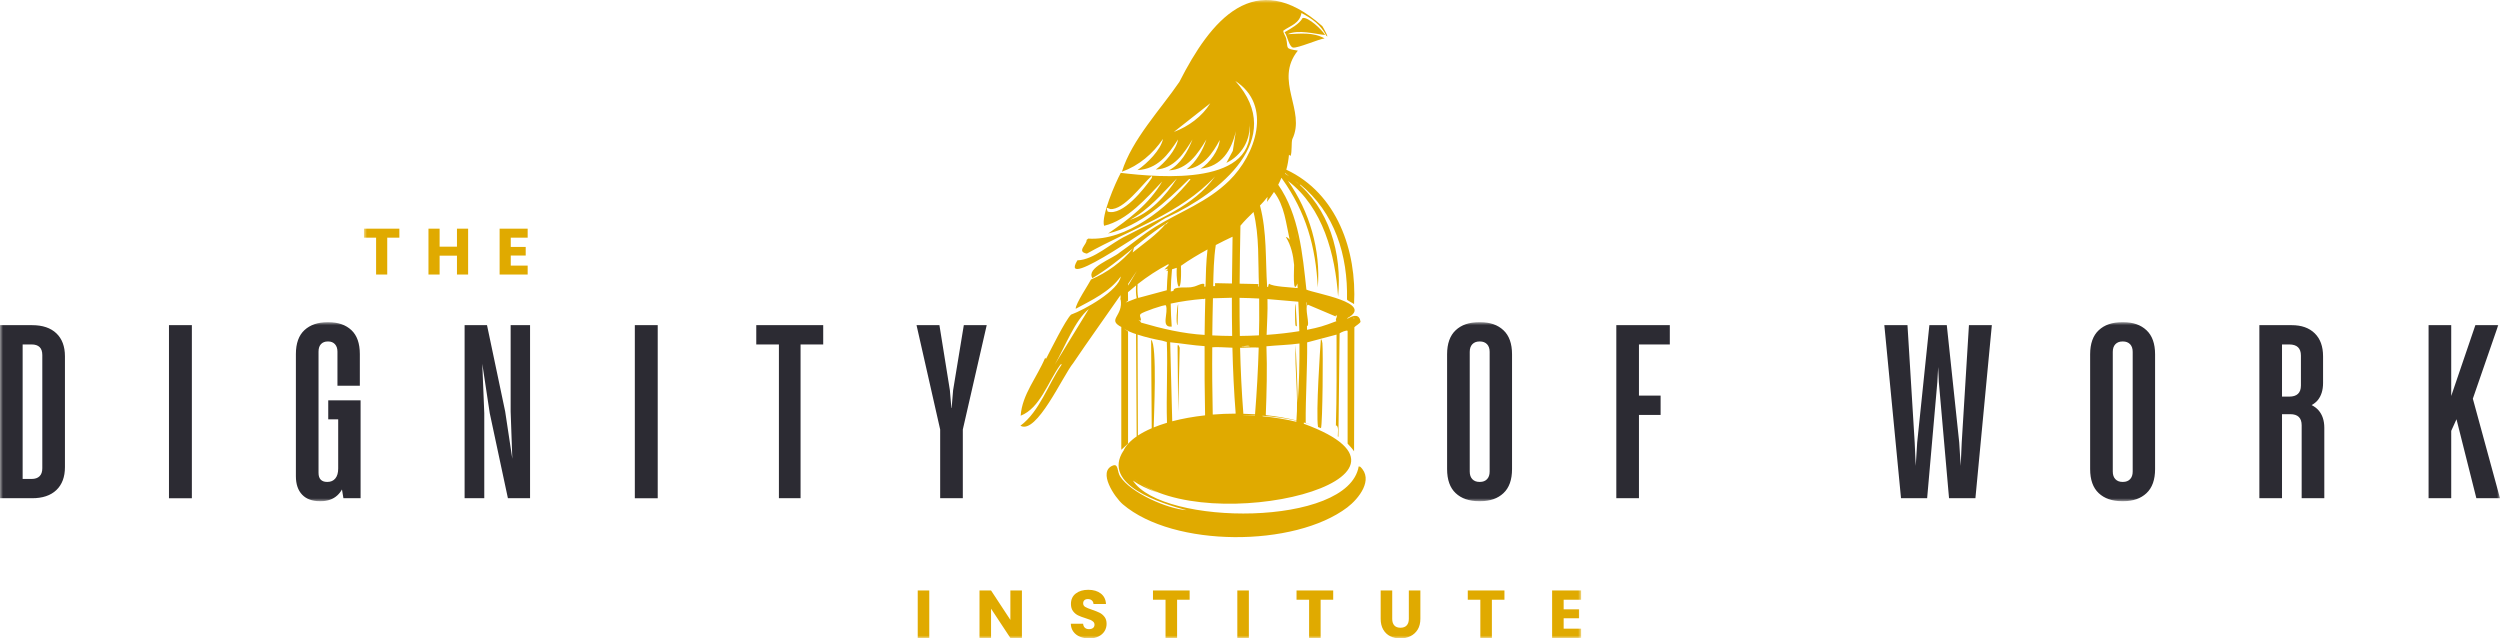 <?xml version="1.0" encoding="UTF-8"?>
<svg width="419px" height="107px" viewBox="0 0 419 107" version="1.1" xmlns="http://www.w3.org/2000/svg" xmlns:xlink="http://www.w3.org/1999/xlink">
    <title>Group 7</title>
    <defs>
        <polygon id="path-1" points="0 0 204 0 204 107 0 107"></polygon>
        <polygon id="path-3" points="0 0 419 0 419 30 0 30"></polygon>
    </defs>
    <g id="current" stroke="none" stroke-width="1" fill="none" fill-rule="evenodd">
        <g id="A" transform="translate(-103, -3164)">
            <g id="Group-7" transform="translate(103, 3164)">
                <g id="Group-3" transform="translate(61, 0)">
                    <mask id="mask-2" fill="white">
                        <use xlink:href="#path-1"></use>
                    </mask>
                    <g id="Clip-2"></g>
                    <path d="M136.721,58.245 L136.463,69.035 L136.36,57.884 C136.661,57.729 136.59,58.18 136.721,58.245 L136.721,58.245 Z M136.463,50.966 L136.36,54.477 C136.051,54.479 136.245,51.266 136.463,50.966 L136.463,50.966 Z M156.099,54.321 C156.064,54.119 155.984,50.964 156.151,50.966 L156.356,54.683 C156.083,54.673 156.129,54.501 156.099,54.321 L156.099,54.321 Z M160.634,57.522 C160.768,58.811 160.672,70.816 160.4,71.758 C160.236,71.692 160.067,71.63 159.898,71.567 C159.527,69.176 160.272,58.212 160.377,56.852 C160.528,56.85 160.62,57.407 160.634,57.522 L160.634,57.522 Z M154.798,5.732 C156.897,5.641 159.082,5.358 160.997,6.434 C159.946,6.584 156.55,8.081 155.727,7.973 C155.036,7.883 154.754,5.922 154.287,5.406 C155.305,4.819 156.772,4.033 157.312,3.026 C158.193,2.749 160.655,5.058 161.087,5.869 C159.398,5.707 156.637,4.899 154.798,5.732 L154.798,5.732 Z M133.775,57.094 L134.557,57.317 C134.733,61.825 134.438,66.353 134.587,70.856 C133.793,71.093 133.048,71.356 132.358,71.637 C132.373,70.156 132.987,57.603 131.927,56.955 L132.028,71.774 C131.155,72.149 130.378,72.56 129.711,72.998 L129.66,56.075 C131.005,56.515 132.383,56.842 133.775,57.094 L133.775,57.094 Z M128.046,48.976 C128.492,48.585 128.944,48.204 129.407,47.833 C129.366,48.552 129.363,49.273 129.506,49.985 L127.65,50.708 L128.062,50.399 C128.046,49.922 128.043,49.448 128.046,48.976 L128.046,48.976 Z M128.09,47.556 C128.574,46.839 129.066,46.128 129.541,45.403 L128.072,47.87 C128.077,47.765 128.084,47.661 128.09,47.556 L128.09,47.556 Z M129.05,41.488 C129.494,41.128 129.939,40.771 130.388,40.415 C130.328,40.667 130.267,40.921 130.213,41.173 C130.267,40.921 130.328,40.667 130.388,40.415 C131.689,39.379 133.014,38.38 134.401,37.478 C132.901,39.325 130.738,40.771 128.836,42.313 C128.903,42.036 128.975,41.761 129.05,41.488 L129.05,41.488 Z M134.9,37.144 C134.72,37.324 134.529,37.496 134.346,37.672 C134.365,37.606 134.381,37.542 134.401,37.477 C134.569,37.369 134.73,37.251 134.9,37.144 L134.9,37.144 Z M136.223,44.884 C136.056,48.635 137.111,49.689 136.925,44.549 C138.343,43.538 139.852,42.65 141.378,41.809 C141.139,43.873 141.097,45.956 141.044,48.033 C140.974,48.039 140.905,48.042 140.835,48.048 L140.843,47.61 C140.468,47.367 139.538,47.997 138.937,48.075 C138.196,48.351 135.622,47.864 135.666,48.757 C135.517,48.788 135.367,48.819 135.219,48.851 C135.247,47.612 135.303,46.371 135.429,45.138 L136.223,44.884 Z M145.576,39.672 C145.531,42.285 145.494,44.9 145.475,47.516 L142.648,47.456 L142.648,47.948 C142.542,47.954 142.435,47.956 142.329,47.962 C142.385,45.661 142.418,43.342 142.767,41.065 C143.693,40.581 144.627,40.112 145.576,39.672 L145.576,39.672 Z M149.089,35.529 C150.1,39.589 149.825,43.867 150.008,48.013 C149.966,48.011 149.925,48.01 149.883,48.007 L149.914,47.61 L146.762,47.543 C146.785,44.304 146.836,41.065 146.896,37.828 C147.567,37.017 148.323,36.271 149.089,35.529 L149.089,35.529 Z M151.442,32.99 L151.352,33.832 C151.761,33.293 152.153,32.741 152.519,32.172 C154.303,34.499 154.53,37.437 155.154,40.192 C154.959,39.934 154.742,39.764 154.501,39.713 C155.388,41.111 155.748,42.78 155.893,44.411 C155.908,44.979 155.611,49.721 156.442,47.518 C156.457,47.775 156.471,48.03 156.486,48.285 C155.287,48.147 152.321,48.051 151.718,47.559 C151.641,47.588 151.577,47.8 151.532,48.088 C151.48,48.085 151.426,48.083 151.373,48.081 C151.072,43.513 151.356,38.895 150.174,34.446 C150.623,33.981 151.055,33.504 151.442,32.99 L151.442,32.99 Z M156.419,40.025 C156.34,39.743 156.26,39.46 156.211,39.17 C156.283,39.456 156.352,39.74 156.419,40.025 L156.419,40.025 Z M165.943,53.238 L165.972,53.387 C165.929,53.349 165.878,53.32 165.821,53.3 L165.943,53.238 Z M156.263,70.69 C154.539,70.273 152.635,69.956 150.602,69.764 C150.605,69.736 150.608,69.707 150.609,69.679 C152.623,69.831 154.53,70.112 156.278,70.509 C156.273,70.569 156.267,70.628 156.263,70.69 L156.263,70.69 Z M142.255,69.48 C142.179,65.739 142.14,61.948 142.175,58.208 C142.612,58.122 144.543,58.228 145.551,58.276 C145.64,61.962 145.81,65.645 146.1,69.322 C144.783,69.325 143.496,69.378 142.255,69.48 L142.255,69.48 Z M134.83,44.494 L134.157,45.17 L134.762,45.032 L134.438,45.453 L134.746,45.354 C134.65,46.469 134.59,47.571 134.557,48.644 L129.763,49.934 C129.609,49.16 129.621,48.396 129.662,47.626 C131.288,46.349 133.026,45.212 134.855,44.25 C134.846,44.332 134.839,44.412 134.83,44.494 L134.83,44.494 Z M151.254,58.038 C152.916,57.864 155.161,57.813 156.791,57.569 C156.814,60.862 156.729,64.162 156.507,67.451 C156.477,65.188 156.262,60.082 156.151,57.78 C155.949,62.006 156.637,66.251 156.282,70.461 C154.706,70.074 152.986,69.771 151.146,69.577 C151.288,65.736 151.397,61.894 151.254,58.038 L151.254,58.038 Z M147.406,69.554 C148.057,69.557 148.697,69.576 149.33,69.605 C149.329,69.624 149.327,69.643 149.326,69.662 C148.696,69.62 148.057,69.589 147.408,69.57 C147.408,69.566 147.406,69.56 147.406,69.554 L147.406,69.554 Z M146.838,58.296 C147.409,58.285 149.183,58.189 149.959,58.256 C149.851,61.987 149.64,65.715 149.345,69.434 C148.702,69.392 148.05,69.365 147.388,69.347 C147.098,65.669 146.928,61.984 146.838,58.296 L146.838,58.296 Z M150.045,53.754 C150.039,54.571 150.014,55.387 149.998,56.203 C148.946,56.259 147.875,56.294 146.797,56.305 C146.76,54.177 146.743,52.049 146.747,49.919 C147.843,49.938 148.939,49.975 150.035,50.034 C150.045,51.275 150.055,52.514 150.045,53.754 L150.045,53.754 Z M151.615,50.141 L156.602,50.568 C156.678,52.214 156.734,53.858 156.766,55.504 C155.086,55.778 153.232,55.989 151.286,56.126 C151.337,54.11 151.491,52.311 151.429,50.125 C151.49,50.129 151.551,50.132 151.614,50.136 C151.614,50.138 151.615,50.139 151.615,50.141 L151.615,50.141 Z M158.047,54.655 C158.655,54.617 157.539,51.383 158.212,51.069 L162.851,53.031 C162.883,52.95 162.894,52.877 162.916,52.8 C163.316,53.023 162.667,53.505 162.985,53.826 C160.72,54.692 160.119,54.859 158.059,55.275 C158.054,55.068 158.051,54.862 158.047,54.655 L158.047,54.655 Z M157.938,51.508 C157.926,51.231 157.912,50.954 157.899,50.677 C157.92,50.68 157.944,50.682 157.966,50.685 C157.986,50.96 157.986,51.237 157.938,51.508 L157.938,51.508 Z M142.596,49.985 C142.597,49.985 145.459,49.902 145.461,49.902 C145.457,52.037 145.474,54.173 145.51,56.308 C144.396,56.301 143.281,56.27 142.178,56.212 C142.198,54.138 142.242,52.063 142.29,49.989 C142.392,49.983 142.494,49.978 142.596,49.973 C142.596,49.978 142.596,49.98 142.596,49.985 L142.596,49.985 Z M140.625,50.099 C140.695,50.107 140.75,50.122 140.793,50.141 L140.794,50.083 C140.864,50.077 140.935,50.068 141.005,50.062 C140.96,52.085 140.907,54.11 140.893,56.133 C137.253,55.918 133.729,55.088 130.239,54.066 C130.185,53.868 129.957,53.732 129.797,53.601 C129.913,53.652 130.036,53.703 130.175,53.754 C130.373,53.393 129.852,52.96 130.175,52.619 C130.474,52.304 134.181,51.005 134.401,51.173 C134.897,52.389 133.455,54.925 135.381,54.735 C135.283,53.469 135.231,52.179 135.21,50.883 C136.996,50.502 138.806,50.25 140.625,50.099 L140.625,50.099 Z M148.472,58.038 C148.448,58.015 147.037,58.145 147.06,58.057 C147.501,58.088 148.105,57.798 148.472,58.038 L148.472,58.038 Z M135.466,70.606 L135.123,57.368 C137.041,57.549 138.955,57.891 140.89,58.012 C140.868,61.879 140.897,65.747 140.972,69.612 C138.991,69.832 137.131,70.165 135.466,70.606 L135.466,70.606 Z M115.783,61.102 C117.59,57.952 119.127,53.731 121.479,51.795 L115.783,61.102 Z M128.375,36.861 C131.502,35.178 133.809,32.407 136.249,29.905 C134.426,32.767 131.683,35.821 128.375,36.861 L128.375,36.861 Z M132.013,29.863 C130.776,31.617 127.167,36.242 124.648,35.461 C124.18,34.408 124.955,35.034 125.069,35.039 C127.326,35.238 130.417,30.927 131.965,29.532 C132.205,29.515 132.055,29.755 132.013,29.863 L132.013,29.863 Z M135.74,22.114 L141.845,17.304 C140.477,19.534 138.17,21.212 135.74,22.114 L135.74,22.114 Z M154.392,29.019 L155.068,29.543 L154.36,29.105 C154.371,29.078 154.38,29.048 154.392,29.019 L154.392,29.019 Z M166.973,78.224 L166.716,78.172 C164.993,88.359 133.761,88.18 128.877,80.543 C129.942,81.304 131.347,81.985 133.004,82.558 C131.529,81.924 130.306,81.261 129.029,80.227 C141.279,90.326 182.632,80.199 157.512,71.018 C157.517,70.95 157.525,70.883 157.53,70.816 C157.958,70.932 158.376,71.054 158.78,71.182 C158.473,71.077 158.159,70.974 157.835,70.875 C157.803,66.561 158.126,61.668 158.079,57.385 L163.005,56.078 C163.012,61.219 163.044,66.356 162.891,71.493 C162.896,71.417 162.9,71.353 162.902,71.306 C163.443,71.347 163.19,72.7 163.212,73.147 C163.247,73.169 163.283,73.189 163.318,73.211 L163.52,55.871 C163.714,55.712 164.727,55.259 164.86,55.458 L164.86,74.353 C165.247,74.778 165.651,75.198 165.943,75.643 L165.994,54.839 C166.172,54.625 167.005,54.171 167.024,53.909 C166.847,52.651 165.917,52.765 164.853,53.413 C164.837,53.387 164.821,53.358 164.805,53.327 C169.507,50.769 159.316,49.183 157.954,48.54 C157.311,42.632 156.734,35.994 153.229,30.964 C153.427,30.585 153.607,30.194 153.764,29.792 C153.815,29.863 153.863,29.933 153.914,30.005 L153.914,30.05 C153.919,30.041 153.923,30.032 153.927,30.024 C157.874,35.582 159.508,41.283 159.862,48.179 C160.381,41.952 158.46,35.373 154.862,30.317 C160.725,34.777 162.793,42.654 163.263,49.727 C163.977,42.475 161.764,34.864 155.995,30.266 C156.28,30.55 156.608,30.792 156.924,31.04 L156.924,30.936 C156.893,30.907 156.863,30.873 156.832,30.837 C162.723,35.598 164.926,42.838 164.757,50.192 C164.807,50.387 165.75,50.791 165.943,50.966 C166.412,42.058 163.114,32.411 154.584,28.438 C154.821,27.627 154.956,26.774 155.03,25.942 L155.307,26.129 C155.564,25.444 155.409,23.881 155.588,23.328 C157.929,18.542 152.465,13.526 156.519,8.484 C154.239,8.129 154.952,8.118 154.562,6.434 C154.485,6.08 153.986,5.455 154.101,5.124 C155.397,4.24 156.801,3.933 157.126,2.184 C158.93,3.135 160.351,4.146 161.273,5.965 C161.902,6.669 160.768,4.564 160.618,4.377 C149.276,-5.716 141.884,3.44 136.671,13.715 C133.553,18.294 128.705,23.381 127.026,28.787 C129.878,27.763 132.205,25.789 133.921,23.28 C133.546,25.133 131.28,27.379 129.637,28.51 C132.968,28.347 134.785,25.949 136.436,23.377 C136.175,25.051 134.179,27.365 132.71,28.414 C135.788,28.264 137.415,25.734 138.861,23.377 C138.064,25.406 136.885,27.502 134.9,28.553 C137.991,28.443 139.768,25.763 141.19,23.377 C140.589,25.215 139.468,27.164 137.884,28.366 C140.584,28.078 142.265,25.684 143.429,23.466 C143.313,25.161 141.709,27.375 140.212,28.276 C143.741,27.903 145.41,25.174 146.13,21.976 L145.619,25.288 L144.546,27.296 C147.031,26.124 148.747,23.352 148.368,20.575 C150.017,31.214 133.554,29.773 126.84,28.974 C125.913,30.694 123.531,36.194 124.043,37.841 C127.917,36.945 131.14,33.21 133.784,30.421 C131.665,34.137 128.16,36.764 124.698,39.151 C130.2,37.781 134.403,33.891 138.303,30.002 L138.538,30.05 C134.685,34.84 127.767,40.421 121.389,39.988 L121.114,40.216 C121.217,40.949 119.337,42.164 121.156,42.507 C128.39,38.423 136.884,35.8 142.638,29.58 C139.042,34.631 133.027,36.717 127.77,39.523 C125.201,40.717 122.358,43.557 119.571,43.632 C116.157,49.281 133.487,36.679 134.762,36.351 C143.346,32.391 154.802,23.28 146.04,13.569 C152.343,17.664 149.442,25.942 145.013,30.284 C141.303,33.908 136.858,35.413 132.619,38.028 C130.626,39.261 128.598,40.968 126.654,42.32 C125.45,43.371 120.991,44.877 122.086,46.619 C124.504,45.185 126.705,43.39 128.912,41.6 C127.08,43.883 124.484,45.721 121.853,46.846 C121.626,47.37 119.19,51.005 119.289,51.753 C121.997,50.298 125.002,48.897 126.84,46.336 C126.526,48.688 120.744,51.926 118.503,52.734 C117.529,53.702 115.088,58.68 114.308,60.152 L114.169,59.965 C112.829,63.209 110.3,66.112 110.064,69.674 C113.312,68.386 114.591,64.102 116.696,61.156 C116.696,61.156 116.696,61.149 116.703,61.149 C116.78,61.054 116.918,60.928 116.918,61.132 C114.667,64.401 113.242,68.955 110.022,71.353 C112.724,72.91 117.135,62.957 118.874,60.85 C121.456,57.015 124.171,53.272 126.799,49.466 C126.802,49.642 126.805,49.82 126.806,49.998 L126.654,50.256 C126.705,50.206 126.757,50.16 126.809,50.11 C127.349,53.065 124.381,53.505 127.017,54.849 C126.993,54.832 126.962,54.811 126.929,54.786 L126.929,54.993 C126.971,54.976 127.003,54.961 127.025,54.948 C127.003,54.961 126.971,54.976 126.929,54.993 L126.929,75.385 L128.062,74.353 L128.062,55.56 L127.34,55.044 C127.952,55.477 128.71,55.772 129.403,55.995 L129.503,73.141 C128.394,73.908 127.616,74.759 127.249,75.663 C127.265,75.622 127.272,75.581 127.29,75.539 C123.542,81.294 133.735,84.409 137.854,85.502 C134.646,85.297 128.435,82.568 126.722,79.825 C126.229,79.033 126.456,77.67 125.537,78.017 C122.876,79.022 125.843,83.377 127.186,84.523 C135.721,91.791 155.963,91.748 164.809,85.039 C166.707,83.599 169.29,80.377 166.973,78.224 L166.973,78.224 Z M204,100.515 L204,98.961 L199.134,98.961 L199.134,106.92 L204,106.92 L204,105.367 L201.069,105.367 L201.069,103.621 L203.661,103.621 L203.661,102.124 L201.069,102.124 L201.069,100.515 L204,100.515 Z M184.999,100.515 L187.105,100.515 L187.105,106.92 L189.04,106.92 L189.04,100.515 L191.145,100.515 L191.145,98.961 L184.999,98.961 L184.999,100.515 Z M175.12,103.723 C175.12,104.2 174.999,104.566 174.759,104.822 C174.517,105.082 174.169,105.209 173.717,105.209 C173.264,105.209 172.921,105.082 172.687,104.822 C172.454,104.566 172.336,104.2 172.336,103.723 L172.336,98.961 L170.4,98.961 L170.4,103.712 C170.4,104.421 170.544,105.025 170.831,105.52 C171.118,106.015 171.508,106.385 172.003,106.631 C172.496,106.878 173.056,107 173.683,107 C174.309,107 174.877,106.875 175.386,106.625 C175.895,106.376 176.301,106.006 176.603,105.515 C176.904,105.025 177.055,104.421 177.055,103.712 L177.055,98.961 L175.12,98.961 L175.12,103.723 Z M156.299,100.515 L158.405,100.515 L158.405,106.92 L160.339,106.92 L160.339,100.515 L162.445,100.515 L162.445,98.961 L156.299,98.961 L156.299,100.515 Z M146.375,106.92 L148.31,106.92 L148.31,98.961 L146.375,98.961 L146.375,106.92 Z M132.239,100.515 L134.344,100.515 L134.344,106.92 L136.28,106.92 L136.28,100.515 L138.384,100.515 L138.384,98.961 L132.239,98.961 L132.239,100.515 Z M123.282,102.691 C122.96,102.534 122.544,102.366 122.032,102.193 C121.518,102.026 121.141,101.87 120.9,101.728 C120.658,101.585 120.537,101.384 120.537,101.127 C120.537,100.894 120.609,100.713 120.753,100.589 C120.895,100.465 121.084,100.403 121.319,100.403 C121.589,100.403 121.812,100.474 121.985,100.623 C122.16,100.771 122.254,100.973 122.269,101.229 L124.363,101.229 C124.325,100.48 124.039,99.897 123.502,99.478 C122.966,99.059 122.262,98.849 121.386,98.849 C120.527,98.849 119.829,99.059 119.293,99.478 C118.758,99.897 118.49,100.477 118.49,101.217 C118.49,101.716 118.606,102.121 118.841,102.43 C119.073,102.741 119.353,102.974 119.677,103.134 C120.002,103.292 120.421,103.451 120.933,103.609 C121.288,103.716 121.562,103.809 121.754,103.892 C121.946,103.977 122.109,104.082 122.241,104.21 C122.372,104.34 122.438,104.502 122.438,104.698 C122.438,104.933 122.355,105.115 122.19,105.249 C122.023,105.381 121.798,105.446 121.511,105.446 C121.231,105.446 121.006,105.369 120.831,105.214 C120.658,105.058 120.556,104.834 120.527,104.538 L118.467,104.538 C118.481,105.061 118.627,105.507 118.902,105.876 C119.178,106.248 119.545,106.528 120.006,106.717 C120.466,106.905 120.986,107 121.568,107 C122.164,107 122.679,106.891 123.117,106.671 C123.555,106.452 123.889,106.157 124.119,105.787 C124.349,105.417 124.465,105.004 124.465,104.55 C124.465,104.074 124.347,103.687 124.114,103.384 C123.88,103.08 123.602,102.85 123.282,102.691 L123.282,102.691 Z M108.338,103.892 L105.1,98.961 L103.165,98.961 L103.165,106.92 L105.1,106.92 L105.1,102.012 L108.338,106.92 L110.274,106.92 L110.274,98.961 L108.338,98.961 L108.338,103.892 Z M92.811,106.92 L94.746,106.92 L94.746,98.961 L92.811,98.961 L92.811,106.92 Z M24.605,39.828 L24.605,41.382 L27.108,41.382 L27.108,42.829 L24.605,42.829 L24.605,44.514 L27.437,44.514 L27.437,46.014 L22.736,46.014 L22.736,38.328 L27.437,38.328 L27.437,39.828 L24.605,39.828 Z M17.457,38.328 L17.457,46.014 L15.587,46.014 L15.587,42.85 L12.679,42.85 L12.679,46.014 L10.811,46.014 L10.811,38.328 L12.679,38.328 L12.679,41.339 L15.587,41.339 L15.587,38.328 L17.457,38.328 Z M5.934,38.328 L5.934,39.828 L3.901,39.828 L3.901,46.014 L2.033,46.014 L2.033,39.828 L0,39.828 L0,38.328 L5.934,38.328 Z" id="Fill-1" fill="#E0AA00" mask="url(#mask-2)"></path>
                </g>
                <g id="Group-6" transform="translate(0, 54)">
                    <mask id="mask-4" fill="white">
                        <use xlink:href="#path-3"></use>
                    </mask>
                    <g id="Clip-5"></g>
                    <path d="M411.708,16.268 L410.825,18.212 L410.825,29.503 L407.03,29.503 L407.03,0.497 L410.825,0.497 L410.825,12.367 L414.871,0.497 L418.709,0.497 L414.448,12.82 L419.001,29.503 L415.038,29.503 L411.708,16.268 Z M383.674,12.473 L382.465,12.473 L382.465,3.73 L383.674,3.73 C384.98,3.73 385.634,4.352 385.634,5.594 L385.634,10.608 C385.634,11.852 384.98,12.473 383.674,12.473 L383.674,12.473 Z M387.431,13.89 C387.841,13.658 388.19,13.392 388.45,13.073 C389.047,12.342 389.346,11.381 389.346,10.194 L389.346,5.719 C389.346,4.062 388.88,2.776 387.948,1.864 C387.017,0.952 385.731,0.497 384.09,0.497 L378.669,0.497 L378.669,29.503 L382.465,29.503 L382.465,15.415 L383.84,15.415 C385.12,15.415 385.759,16.036 385.759,17.28 L385.759,29.503 L389.554,29.503 L389.554,17.694 C389.554,16.478 389.227,15.496 388.574,14.753 C388.279,14.415 387.889,14.132 387.431,13.89 L387.431,13.89 Z M357.439,25.029 C357.439,25.58 357.293,26.009 357.002,26.312 C356.708,26.617 356.313,26.769 355.812,26.769 L355.728,26.769 C355.229,26.769 354.832,26.617 354.54,26.312 C354.248,26.009 354.102,25.58 354.102,25.029 L354.102,4.974 C354.102,4.421 354.248,3.992 354.54,3.688 C354.832,3.385 355.229,3.231 355.728,3.231 L355.812,3.231 C356.313,3.231 356.708,3.385 357.002,3.688 C357.293,3.992 357.439,4.421 357.439,4.974 L357.439,25.029 Z M355.896,0 L355.645,0 C354.005,0 352.705,0.449 351.746,1.348 C350.786,2.245 350.307,3.591 350.307,5.387 L350.307,24.613 C350.307,26.411 350.786,27.756 351.746,28.653 C352.705,29.552 354.005,30 355.645,30 L355.896,30 C357.508,30 358.795,29.552 359.753,28.653 C360.712,27.756 361.192,26.411 361.192,24.613 L361.192,5.387 C361.192,3.591 360.712,2.245 359.753,1.348 C358.795,0.449 357.508,0 355.896,0 L355.896,0 Z M329.995,0.497 L333.832,0.497 L331.079,29.503 L326.659,29.503 L324.948,10.029 L324.837,7.516 L324.698,10.029 L322.988,29.503 L318.61,29.503 L315.814,0.497 L319.694,0.497 L320.903,20.18 L321.077,24.083 L321.319,20.18 L323.363,0.497 L326.283,0.497 L328.368,20.18 L328.612,24.083 L328.785,20.18 L329.995,0.497 Z M270.894,0.497 L279.861,0.497 L279.861,3.73 L274.689,3.73 L274.689,12.307 L278.318,12.307 L278.318,15.54 L274.689,15.54 L274.689,29.503 L270.894,29.503 L270.894,0.497 Z M249.665,25.029 C249.665,25.58 249.519,26.009 249.227,26.312 C248.936,26.617 248.539,26.769 248.038,26.769 L247.955,26.769 C247.455,26.769 247.058,26.617 246.766,26.312 C246.474,26.009 246.328,25.58 246.328,25.029 L246.328,4.974 C246.328,4.421 246.474,3.992 246.766,3.688 C247.058,3.385 247.455,3.231 247.955,3.231 L248.038,3.231 C248.539,3.231 248.936,3.385 249.227,3.688 C249.519,3.992 249.665,4.421 249.665,4.974 L249.665,25.029 Z M248.121,0 L247.872,0 C246.23,0 244.93,0.449 243.972,1.348 C243.012,2.245 242.533,3.591 242.533,5.387 L242.533,24.613 C242.533,26.411 243.012,27.756 243.972,28.653 C244.93,29.552 246.23,30 247.872,30 L248.121,30 C249.734,30 251.021,29.552 251.979,28.653 C252.939,27.756 253.418,26.411 253.418,24.613 L253.418,5.387 C253.418,3.591 252.939,2.245 251.979,1.348 C251.021,0.449 249.734,0 248.121,0 L248.121,0 Z M161.535,0.497 L165.372,0.497 L161.369,17.984 L161.369,29.503 L157.572,29.503 L157.572,17.984 L153.611,0.497 L157.448,0.497 L159.199,11.396 L159.45,14.379 L159.491,14.379 L159.742,11.396 L161.535,0.497 Z M126.751,0.497 L137.97,0.497 L137.97,3.73 L134.175,3.73 L134.175,29.503 L130.546,29.503 L130.546,3.73 L126.751,3.73 L126.751,0.497 Z M106.397,29.504 L110.234,29.504 L110.234,0.497 L106.397,0.497 L106.397,29.504 Z M85.584,0.497 L88.838,0.497 L88.838,29.503 L85.126,29.503 L82.082,15.249 L80.83,6.963 L81.164,15.249 L81.164,29.503 L77.868,29.503 L77.868,0.497 L81.623,0.497 L84.666,14.959 L85.864,22.89 L85.584,14.959 L85.584,0.497 Z M55.013,13.094 L60.435,13.094 L60.435,29.503 L57.557,29.503 L57.314,28.031 C57.114,28.395 56.86,28.729 56.535,29.026 C55.826,29.677 54.902,30 53.761,30 L53.595,30 C52.315,30 51.329,29.633 50.634,28.903 C49.938,28.171 49.591,27.143 49.591,25.815 L49.591,5.345 C49.591,3.55 50.071,2.211 51.029,1.326 C51.988,0.444 53.275,0 54.887,0 L55.055,0 C56.667,0 57.946,0.444 58.891,1.326 C59.837,2.211 60.309,3.55 60.309,5.345 L60.309,10.65 L56.557,10.65 L56.557,4.93 C56.557,4.407 56.416,3.992 56.139,3.688 C55.861,3.385 55.486,3.231 55.013,3.231 L54.93,3.231 C54.455,3.231 54.08,3.378 53.803,3.668 C53.524,3.957 53.386,4.378 53.386,4.93 L53.386,25.235 C53.386,25.76 53.511,26.147 53.761,26.396 C54.012,26.644 54.359,26.769 54.804,26.769 L54.887,26.769 C55.443,26.769 55.881,26.576 56.202,26.187 C56.52,25.802 56.681,25.25 56.681,24.532 L56.681,16.285 L55.013,16.285 L55.013,13.094 Z M28.32,29.504 L32.157,29.504 L32.157,0.497 L28.32,0.497 L28.32,29.504 Z M7.09,24.489 C7.09,25.07 6.937,25.512 6.632,25.815 C6.325,26.119 5.88,26.272 5.297,26.272 L3.795,26.272 L3.795,3.73 L5.297,3.73 C5.88,3.73 6.325,3.875 6.632,4.165 C6.937,4.455 7.09,4.904 7.09,5.511 L7.09,24.489 Z M5.38,0.497 L0,0.497 L0,29.503 L5.38,29.503 C7.131,29.503 8.488,29.048 9.446,28.136 C10.405,27.224 10.885,25.94 10.885,24.283 L10.885,5.719 C10.885,4.062 10.405,2.776 9.446,1.864 C8.488,0.952 7.131,0.497 5.38,0.497 L5.38,0.497 Z" id="Fill-4" fill="#2C2B33" mask="url(#mask-4)"></path>
                </g>
            </g>
        </g>
    </g>
</svg>